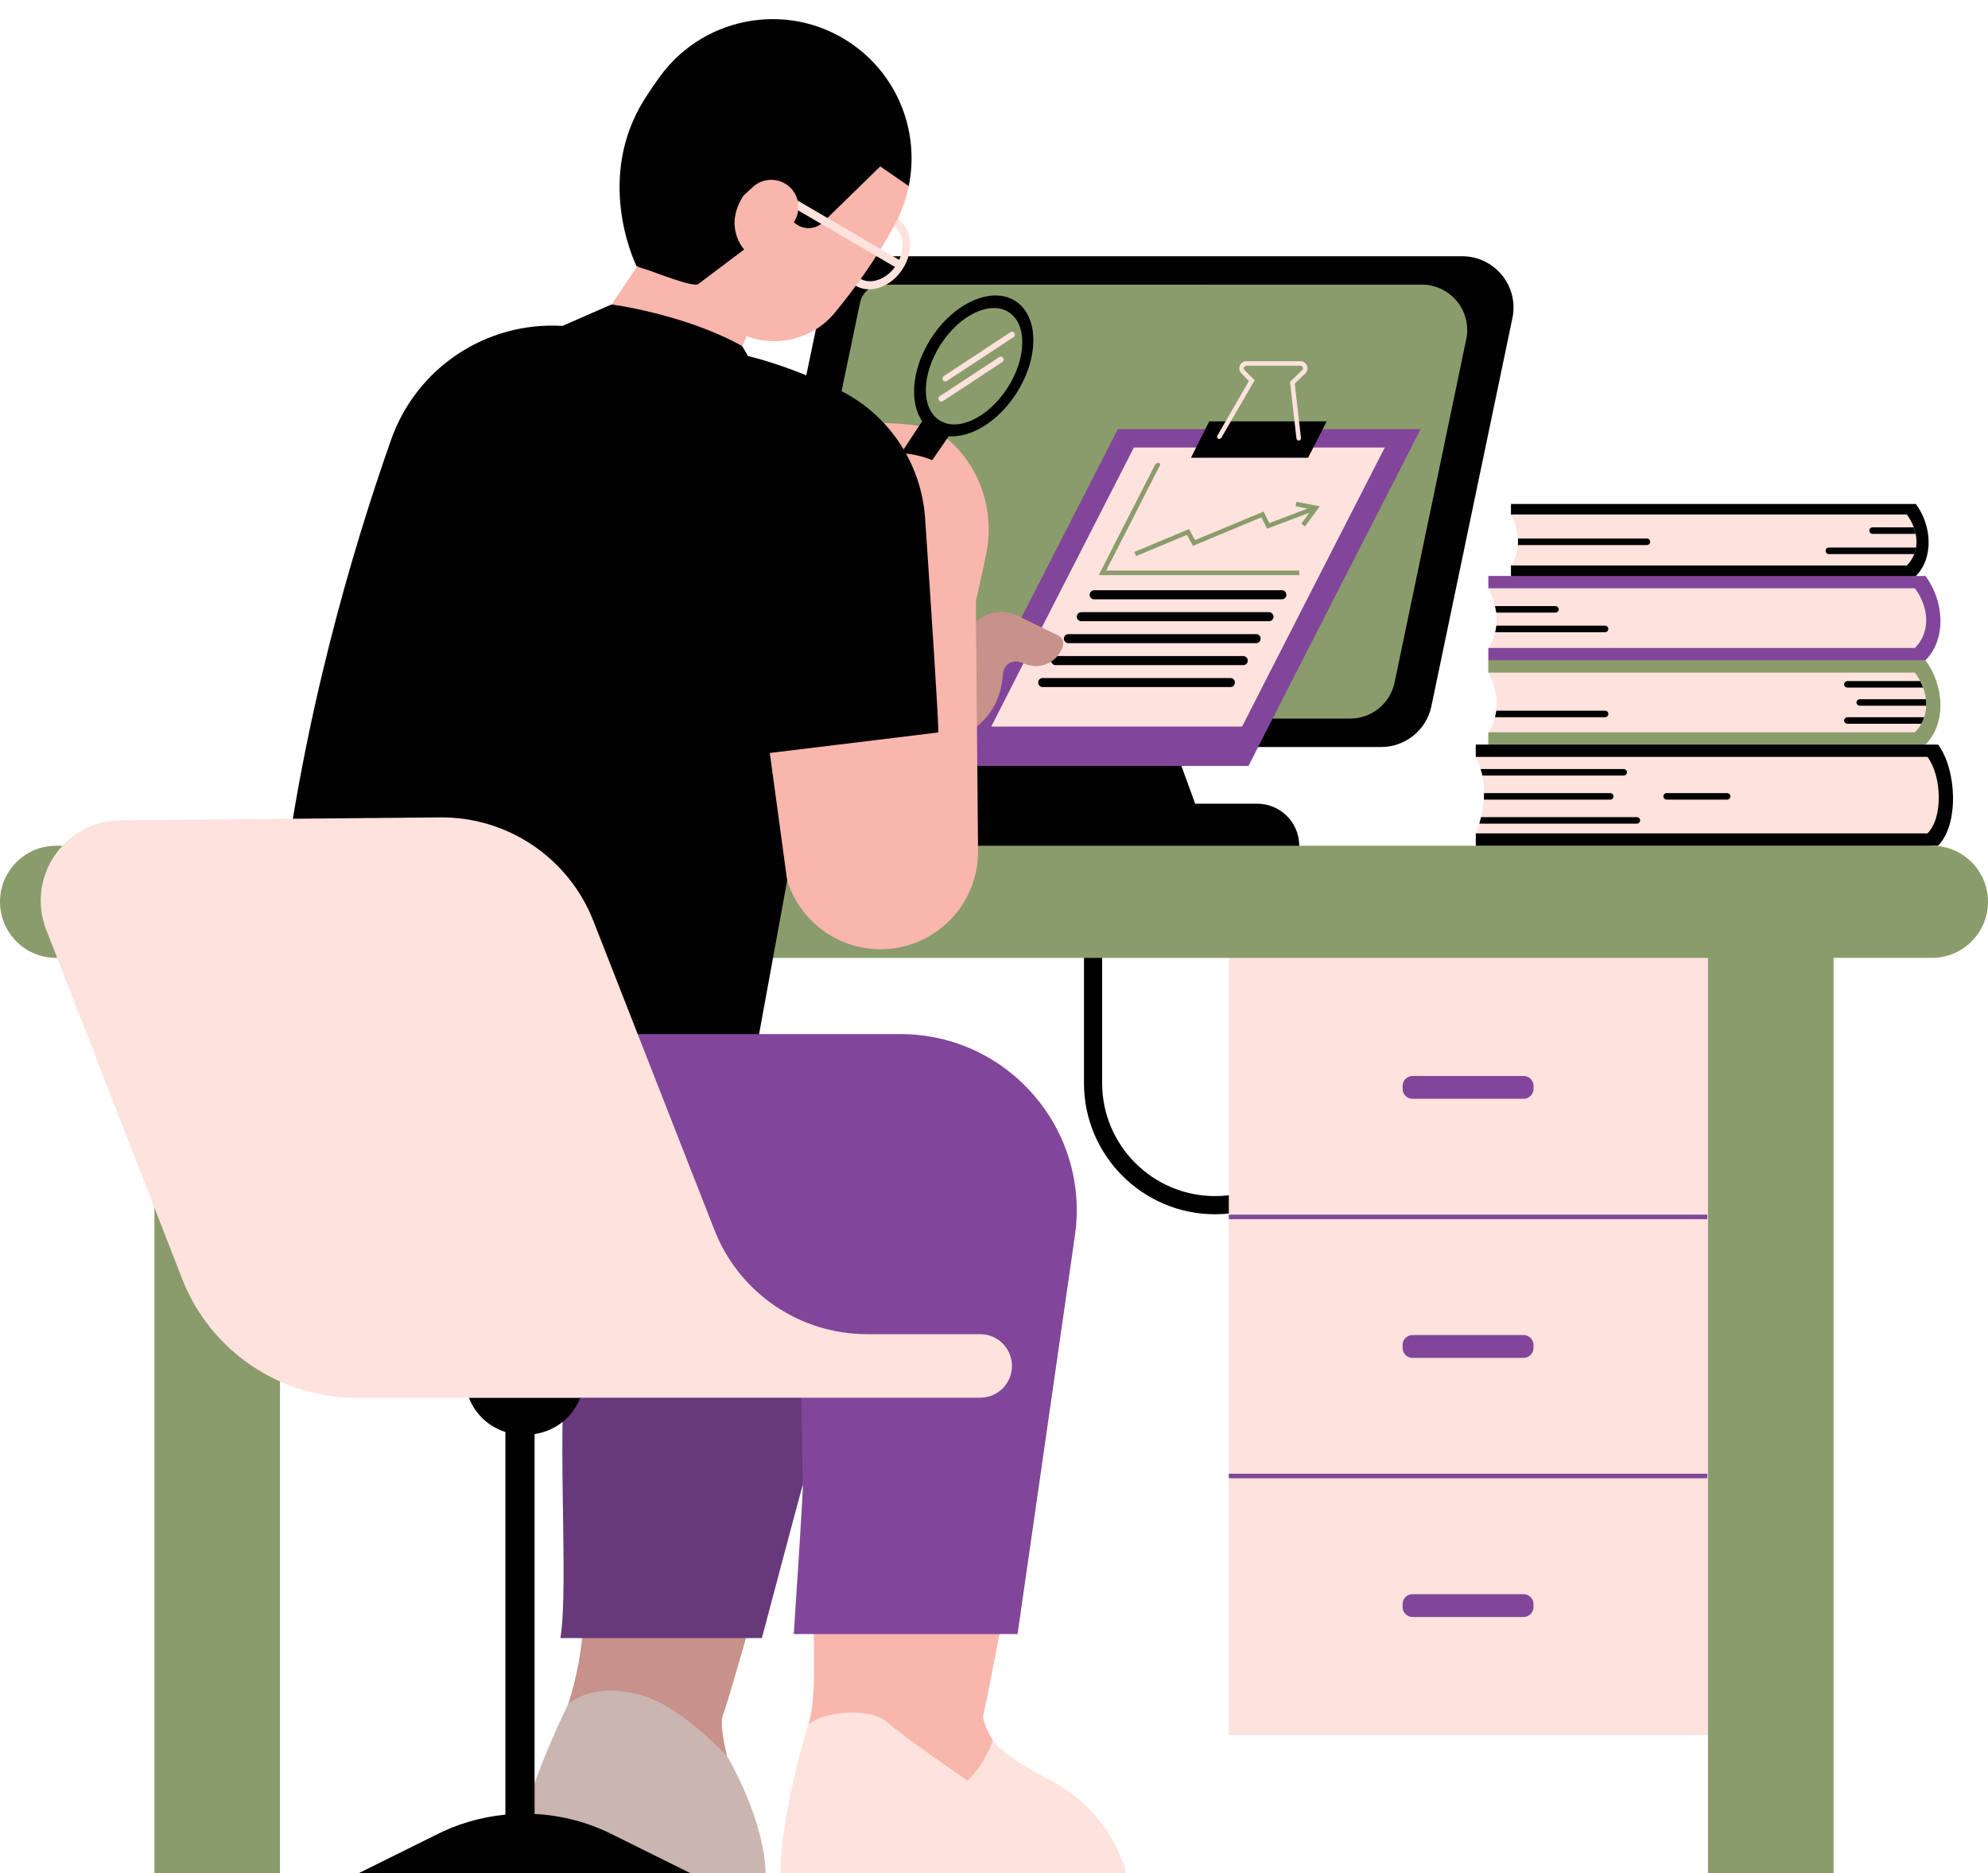 <?xml version="1.0" encoding="UTF-8"?>
<!DOCTYPE svg PUBLIC '-//W3C//DTD SVG 1.0//EN'
          'http://www.w3.org/TR/2001/REC-SVG-20010904/DTD/svg10.dtd'>
<svg height="471.0" preserveAspectRatio="xMidYMid meet" version="1.0" viewBox="0.0 -4.8 500.0 471.0" width="500.0" xmlns="http://www.w3.org/2000/svg" xmlns:xlink="http://www.w3.org/1999/xlink" zoomAndPan="magnify"
><g id="change1_1"
  ><path d="M334,218.34h4.57v49.24c0,18.18-14.79,32.97-32.97,32.97c-18.18,0-32.97-14.79-32.97-32.97v-49.24h4.57 v49.24c0,15.66,12.74,28.4,28.4,28.4s28.4-12.74,28.4-28.4V218.34z M367.76,59.64H214.27c-3.05,0-5.68,2.14-6.3,5.12l-23.08,110.54 c-0.83,4,2.22,7.75,6.3,7.75h47.82c-2.52,12.42-5.04,24.62-5.24,24.82c-0.35,0.35,63.92,8.01,85.07,7.93 c4.05-0.02,7.93-7.93,7.93-7.93c0-5.83-4.73-10.56-10.56-10.56H300.6l-5.2-14.26h51.98c6.11,0,11.38-4.28,12.63-10.26l20.38-97.61 C382.06,67.16,375.94,59.64,367.76,59.64z" fill="#010101"
  /></g
  ><g id="change2_1"
  ><path d="M339.58,175.9H201.47c-3.61,0-6.31-3.32-5.57-6.85l20.41-97.74c0.55-2.64,2.88-4.53,5.57-4.53H357.6 c7.24,0,12.65,6.65,11.17,13.74l-18.02,86.31C349.64,172.12,344.98,175.9,339.58,175.9z" fill="#8A9C6B"
  /></g
  ><g id="change3_1"
  ><path d="M357.32,103.1c0,0-42.16,82.32-43.31,84.71h-76.16c1.15-2.39,43.31-84.71,43.31-84.71H357.32z" fill="#814699"
  /></g
  ><g id="change4_1"
  ><path d="M445.32,431.51H309.06V229.8h136.26V431.51z M165.36,407.12l-22.46,16.64c0,0-12.83,25.91-12.69,38.05 c0,4.43,45.85,4.43,45.85,4.43h16.49c0,0,0.4-11.64-9.69-29.45L165.36,407.12z M219.62,415.41l-16.37,13.63 c0,0-6.99,22.56-6.99,37.2h87l0,0c-2.8-10.04-9.66-18.42-18.9-23.25c-6.31-3.3-12.74-7.19-14.67-10.2L219.62,415.41z M285.19,107.73 c0,0-34.93,68.2-35.88,70.18h63.1c0.95-1.98,35.88-70.18,35.88-70.18H285.19z M221.35,67.47c2.24-0.78,4.26-2.43,5.68-4.64 c1.42-2.21,2.07-4.73,1.85-7.1c-0.23-2.42-1.35-4.38-3.16-5.54c-3.68-2.36-9.07-0.52-12.03,4.09c-1.42,2.21-2.07,4.73-1.85,7.1 c0.23,2.42,1.35,4.38,3.16,5.54c1.08,0.69,2.31,1.04,3.62,1.04C219.5,67.95,220.42,67.79,221.35,67.47z M224.59,51.95 c1.34,0.86,2.18,2.35,2.35,4.18c0.18,1.88-0.35,3.9-1.49,5.69c-1.14,1.78-2.76,3.11-4.54,3.73c-1.74,0.61-3.44,0.47-4.78-0.39 c-1.34-0.86-2.18-2.35-2.35-4.18c-0.18-1.88,0.35-3.9,1.49-5.69c1.66-2.6,4.27-4.1,6.64-4.1C222.86,51.19,223.78,51.44,224.59,51.95 z" fill="#FDE2DD"
  /></g
  ><g id="change1_2"
  ><path d="M323.54,144.77c0,0.63-0.51,1.14-1.14,1.14h-47.2c-0.63,0-1.14-0.51-1.14-1.14c0-0.63,0.51-1.14,1.14-1.14 h47.2C323.03,143.62,323.54,144.13,323.54,144.77z M319.16,149.14h-47.2c-0.63,0-1.14,0.51-1.14,1.14c0,0.63,0.51,1.14,1.14,1.14 h47.2c0.63,0,1.14-0.51,1.14-1.14C320.3,149.66,319.79,149.14,319.16,149.14z M315.92,154.66h-47.2c-0.63,0-1.14,0.51-1.14,1.14 c0,0.63,0.51,1.14,1.14,1.14h47.2c0.63,0,1.14-0.51,1.14-1.14C317.07,155.17,316.56,154.66,315.92,154.66z M312.69,160.18h-47.2 c-0.63,0-1.14,0.51-1.14,1.14c0,0.63,0.51,1.14,1.14,1.14h47.2c0.63,0,1.14-0.51,1.14-1.14 C313.83,160.7,313.32,160.18,312.69,160.18z M309.45,165.7h-47.2c-0.63,0-1.14,0.51-1.14,1.14c0,0.63,0.51,1.14,1.14,1.14h47.2 c0.63,0,1.14-0.51,1.14-1.14C310.6,166.22,310.08,165.7,309.45,165.7z" fill="#010101"
  /></g
  ><g id="change5_1"
  ><path d="M205.28,358.7l55-0.08c0,0-12.11,65.44-12.89,67.38c-0.78,1.93,2.3,6.79,2.3,6.79s-1.9,6.11-6.37,10.16 c0,0-16.12-11.01-20.18-14.69c-4.07-3.68-16.45-2.88-19.88,0.78C207.24,417.7,201.58,377.58,205.28,358.7z M142.9,423.76 c4.88-4.18,14.02-4.65,22.43-0.7c8.41,3.95,17.52,13.73,17.52,13.73s-2.1-8.14-0.97-10.45c1.13-2.31,19.59-67.8,19.59-67.8 l-55.81,0.16C142.2,379.87,151.79,396.15,142.9,423.76z M243.24,180.02l2.95-2.56c3.16-2.74,5.21-6.53,5.79-10.67l0.35-2.56 c0.27-1.98,2.29-3.2,4.17-2.53l1.65,0.59c3.83,1.37,8.01-0.76,9.17-4.65v0c0.31-1.04-0.18-2.15-1.15-2.62l-10.16-4.94 c-4.26-2.07-9.39-0.71-12.05,3.21c-2.84,4.19-5.95,9-6.11,10.2" fill="#F8B6AD"
  /></g
  ><g id="change2_2"
  ><path d="M500,221.97c0,7.79-6.31,14.1-14.1,14.1h-24.74v230.16h-31.58V236.08H70.42v230.16H38.84V236.08H14.1 c-7.79,0-14.1-6.31-14.1-14.1s6.31-14.1,14.1-14.1h219.67h93h44.39l25.45-6.95l89.28,6.95C493.69,207.87,500,214.18,500,221.97z M290.49,112.11c-6.12,11.97-13.29,25.99-13.72,26.89l-0.4,0.82h50.4v-1.14h-48.56c1.37-2.71,5.99-11.75,13.52-26.47 C292.09,111.5,290.88,111.34,290.49,112.11z M326.08,121.38l-0.22,1.12l3.01,0.59l-9.63,3.65l-1.44-2.89l-17.25,7.17l-1.5-2.78 l-13.74,5.75l0.44,1.05l12.78-5.35l1.5,2.77l17.22-7.16l1.43,2.86l10.65-4.03l-2.03,2.74l0.92,0.68l3.73-5.03L326.08,121.38z M484.28,161.24l-65.94-10.96l-44.02,10.96v3.09l14.17,7.86l-14.17,7.15v3.09l44.25,7.78l65.7-7.78 C489.54,177.16,489.04,167.67,484.28,161.24z" fill="#8A9C6B"
  /></g
  ><g id="change3_2"
  ><path d="M270.35,305.91l-14.43,100.21h-56.28c0,0,2.59-38.53,2.25-37.51c-0.34,1.02-10.27,38.51-10.27,38.51h-50.67 c2.26-13.15-1.31-56.86,1.94-72.5c3.25-15.64,3.25-100.71,3.25-100.71l44.78,21.33h35.52C253.46,255.23,274.2,279.17,270.35,305.91z M484.28,140.04h-2.42l-8.35-5l-93.49,5h-5.69v3.09l14.17,7.86l-14.17,7.15v3.09h109.95C489.54,155.96,489.04,146.47,484.28,140.04z M309.06,366.94H429.4v-1.14H309.06V366.94z M309.06,301.79H429.4v-1.14H309.06V301.79z M355.28,271.51h27.91 c1.38,0,2.51-1.12,2.51-2.51v-0.72c0-1.38-1.12-2.51-2.51-2.51h-27.91c-1.38,0-2.51,1.12-2.51,2.51v0.72 C352.77,270.39,353.89,271.51,355.28,271.51z M383.18,336.66c1.38,0,2.51-1.12,2.51-2.51v-0.72c0-1.38-1.12-2.51-2.51-2.51h-27.91 c-1.38,0-2.51,1.12-2.51,2.51v0.72c0,1.38,1.12,2.51,2.51,2.51H383.18z M383.18,396.08h-27.91c-1.38,0-2.51,1.12-2.51,2.51v0.72 c0,1.38,1.12,2.51,2.51,2.51h27.91c1.38,0,2.51-1.12,2.51-2.51v-0.72C385.69,397.2,384.57,396.08,383.18,396.08z" fill="#814699"
  /></g
  ><g id="change1_3"
  ><path d="M182.85,436.78c10.09,17.81,9.69,29.45,9.69,29.45h-16.49c0,0-45.85,0-45.85-4.43 c-0.14-12.14,12.69-38.05,12.69-38.05l1.18-0.87c-0.41,0.27-0.81,0.56-1.18,0.87c1.94-6.03,3-11.52,3.51-16.64h-5.46 c2.11-12.28-0.86-51.22,1.39-69.05c15.05,0.53,59.12,3.77,59.12,3.77l0.43,26.77c-0.34,1.02-10.27,38.51-10.27,38.51h-3.99 c-2.98,10.34-5.37,18.43-5.76,19.22C180.75,428.64,182.85,436.78,182.85,436.78z M243.24,180.02l2.95-2.56 c3.16-2.74,5.21-6.53,5.79-10.67l0.35-2.56c0.27-1.98,2.29-3.2,4.17-2.53l1.65,0.59c3.83,1.37,8.01-0.76,9.17-4.65v0 c0.31-1.04-0.18-2.15-1.15-2.62l-10.16-4.94c-4.26-2.07-9.39-0.71-12.05,3.21c-2.84,4.19-5.95,9-6.11,10.2" fill="#010101" opacity=".2"
  /></g
  ><g id="change5_2"
  ><path d="M245.43,146.55l0.56,62.59c0.11,12.73-9.52,23.43-22.19,24.65l0,0c-13.23,1.27-25.07-8.22-26.71-21.41 l-3.45-27.83l28.72-82.96c0,0,11.18-0.04,14.52,2.89c0.27,0.2,0.54,0.41,0.82,0.63c8.85,7.07,12.67,18.74,10.26,29.81L245.43,146.55 z" fill="#F8B6AD"
  /></g
  ><g id="change1_4"
  ><path d="M160.09,62.12c-0.99-2.07-10.26-22.65,2.11-42.13c1.23-1.94,2.49-3.78,3.77-5.54 c11.6-15.9,33.97-19.21,49.6-7.24h0c10.86,8.32,15.61,21.93,12.99,34.77c0,0-37,34.17-47.8,31.06 C169.95,69.93,160.09,62.12,160.09,62.12z M299.54,110.31H329c1.58-3.08,3.15-6.15,4.68-9.15h-29.55L299.54,110.31z M210.55,93.01 c-6.84-3.24-14.69-6.39-22.42-8.28l-1.46-2.5l-5.92-8.08l-26.93-2.4l-12.37,5.41l0,0c-19.13-1.16-36.69,10.51-43.07,28.58 c-9.64,27.33-22.49,70.53-28.06,119.11l84.54,30.39h36.06l7.06-38.64l-4.36-32.05l42.36-5.16c0.24-0.67-1.82-31.85-3.3-53.77 C231.75,111.54,223.3,99.04,210.55,93.01z M236,179.38l-0.16,0.2C235.93,179.49,235.99,179.42,236,179.38z M487.45,182.44H371.17 v3.09l14.17,12.08l-14.17,7.15v3.09h116.28C492.71,202.59,492.2,188.86,487.45,182.44z M481.86,121.94H380.02v2.64l12.1,6.71 l-12.1,6.11v2.64h101.84C486.35,135.53,485.92,127.42,481.86,121.94z" fill="#010101"
  /></g
  ><g id="change5_3"
  ><path d="M228.56,41.98c-0.67,3.26-1.8,6.48-3.44,9.54c-4.7,8.79-10.33,16.47-15.16,22.32 c-5.42,6.56-14.35,8.85-22.15,5.91l-1.14,2.48c-14.37-8.02-32.84-10.48-32.84-10.48l6.35-9.44c0,0-0.04-0.07-0.09-0.18 c0.81,0.32,1.61,0.6,2.41,0.83c1.74,0.5,11.85,4.63,13.13,3.66c0,0,11.53-8.68,11.53-8.68s-5.3-5.65-0.17-13.54 c0.84-0.79,1.66-1.54,2.43-2.24c2.5-2.25,6.27-2.33,8.88-0.2c2.77,2.26,3.3,6.22,1.36,9.1c2.04,2.01,5.31,2.01,7.36,0.01 l14.37-14.02L228.56,41.98z" fill="#F8B6AD"
  /></g
  ><g id="change4_2"
  ><path d="M326.06,105.41l-1.61-14.18l3.05-2.94c0.3-0.29,0.19-0.62,0.15-0.72c-0.04-0.1-0.2-0.41-0.61-0.41h-13.55 c-0.41,0-0.57,0.31-0.6,0.4c-0.04,0.09-0.15,0.43,0.14,0.71l2.52,2.55l-8.27,14.3c-0.48,0.92-1.61,0.35-0.99-0.57l7.83-13.54 l-1.91-1.93c-0.52-0.53-0.66-1.28-0.38-1.96c0.29-0.68,0.92-1.1,1.66-1.1h13.55c0.74,0,1.39,0.44,1.67,1.13 c0.28,0.68,0.11,1.46-0.42,1.97l-2.64,2.54l1.55,13.62C327.29,106.1,326.19,106.29,326.06,105.41z M227.28,61.21l-26.66-15.57 l0.13,2.48l25.5,14.89L227.28,61.21z M254.52,338.69c0-4.41-3.58-7.99-7.99-7.99h-28.46c-16.96,0-32.2-10.39-38.38-26.19 l-30.45-77.72c-6.2-15.84-21.54-26.2-38.55-26.04l-80.42,0.74c-14.13,0.13-23.76,14.36-18.64,27.53l34.15,87.7 c7.09,18.21,24.7,30.14,44.25,29.96h27.92l17.5,6.95l10.33-6.95h100.75C250.94,346.68,254.52,343.1,254.52,338.69L254.52,338.69z M371.17,204.77h113.61c3.98-3.99,3.6-14.38,0-19.24H371.17C375.88,194.55,371.17,204.77,371.17,204.77z M374.33,179.35h107.29 c3.98-3.99,3.6-10.15,0-15.01H374.33C379.04,173.35,374.33,179.35,374.33,179.35z M374.33,158.15h107.29 c3.98-3.99,3.6-10.15,0-15.01H374.33C379.04,152.15,374.33,158.15,374.33,158.15z M380.02,137.4h99.57c3.4-3.41,3.07-8.67,0-12.82 h-99.57C384.04,132.28,380.02,137.4,380.02,137.4z M254.12,78.75l-16.76,11.03c-0.34,0.22-0.43,0.67-0.2,1.01v0 c0.22,0.34,0.67,0.43,1.01,0.2l16.76-11.03c0.34-0.22,0.43-0.67,0.2-1.01l0,0C254.91,78.62,254.45,78.53,254.12,78.75z M251.35,84.97l-15.06,9.91c-0.3,0.2-0.37,0.63-0.14,0.97l0,0c0.22,0.34,0.65,0.45,0.95,0.25l15.06-9.91 c0.3-0.2,0.37-0.63,0.14-0.97v0C252.08,84.88,251.65,84.78,251.35,84.97z" fill="#FDE2DD"
  /></g
  ><g id="change1_5"
  ><path d="M255.36,70.89c-5.93-3.8-15.43,0.43-21.22,9.45c-4.81,7.51-5.52,15.96-2.2,20.78l-5.3,8.04 c2.01,0.1,4.79,0.51,7.82,1.76l4.15-6.02c5.61,0.43,12.47-3.69,17.02-10.8C261.42,85.1,261.3,74.7,255.36,70.89z M253.42,92.7 c-4.81,7.51-12.49,11.17-17.15,8.19c-4.66-2.99-4.53-11.49,0.28-19c4.81-7.51,12.49-11.17,17.15-8.19 C258.36,76.68,258.23,85.19,253.42,92.7z M154.62,456.81l19.01,9.43h-83.4l19.01-9.43c5.64-2.93,11.71-4.68,17.87-5.29V355.3 c-4.13-1.3-7.55-4.41-9.17-8.58l0,0h27.98v0c-1.91,4.93-6.33,8.37-11.47,9.1v95.53C141.39,451.7,148.27,453.51,154.62,456.81z M415.04,131.44c0,0.45-0.37,0.82-0.82,0.82h-32.46c0.04-0.51,0.05-1.06,0.01-1.64h32.44C414.67,130.62,415.04,130.98,415.04,131.44 z M403.69,175.56h-27.68c0.13-0.5,0.23-1.05,0.31-1.64h27.38c0.45,0,0.82,0.37,0.82,0.82C404.51,175.2,404.14,175.56,403.69,175.56z M435.21,195.46c0,0.45-0.37,0.82-0.82,0.82h-15.22c-0.45,0-0.82-0.37-0.82-0.82c0-0.45,0.37-0.82,0.82-0.82h15.22 C434.84,194.64,435.21,195,435.21,195.46z M470.15,128.63c0-0.45,0.37-0.82,0.82-0.82h10.37c0.2,0.54,0.35,1.09,0.46,1.64h-10.84 C470.51,129.45,470.15,129.08,470.15,128.63z M481.45,134.54h-21.48c-0.45,0-0.82-0.37-0.82-0.82c0-0.45,0.37-0.82,0.82-0.82h21.92 C481.8,133.46,481.66,134.01,481.45,134.54z M376.33,152.54h27.36c0.45,0,0.82,0.37,0.82,0.82c0,0.45-0.37,0.82-0.82,0.82h-27.64 C376.17,153.68,376.27,153.13,376.33,152.54z M392.03,148.43c0,0.45-0.37,0.82-0.82,0.82h-14.9c-0.06-0.53-0.17-1.08-0.3-1.64h15.2 C391.66,147.61,392.03,147.97,392.03,148.43z M467.76,171.02h16.61c0.07,0.55,0.09,1.1,0.07,1.64h-16.69 c-0.45,0-0.82-0.37-0.82-0.82S467.31,171.02,467.76,171.02z M464.63,166.47h18.31c0.28,0.54,0.53,1.09,0.73,1.64h-19.04 c-0.45,0-0.82-0.37-0.82-0.82C463.81,166.84,464.18,166.47,464.63,166.47z M464.63,175.56h19.32c-0.19,0.56-0.43,1.11-0.72,1.64 h-18.6c-0.45,0-0.82-0.37-0.82-0.82S464.18,175.56,464.63,175.56z M412.5,201.5c0,0.45-0.37,0.82-0.82,0.82h-39.62 c0.15-0.49,0.3-1.04,0.44-1.64h39.18C412.13,200.68,412.5,201.05,412.5,201.5z M372.82,190.23c-0.11-0.55-0.25-1.09-0.42-1.64h35.97 c0.45,0,0.82,0.37,0.82,0.82c0,0.45-0.37,0.82-0.82,0.82H372.82z M404.99,194.64c0.45,0,0.82,0.37,0.82,0.82 c0,0.45-0.37,0.82-0.82,0.82h-31.8c0.04-0.53,0.06-1.08,0.06-1.64H404.99z" fill="#010101"
  /></g
></svg
>
